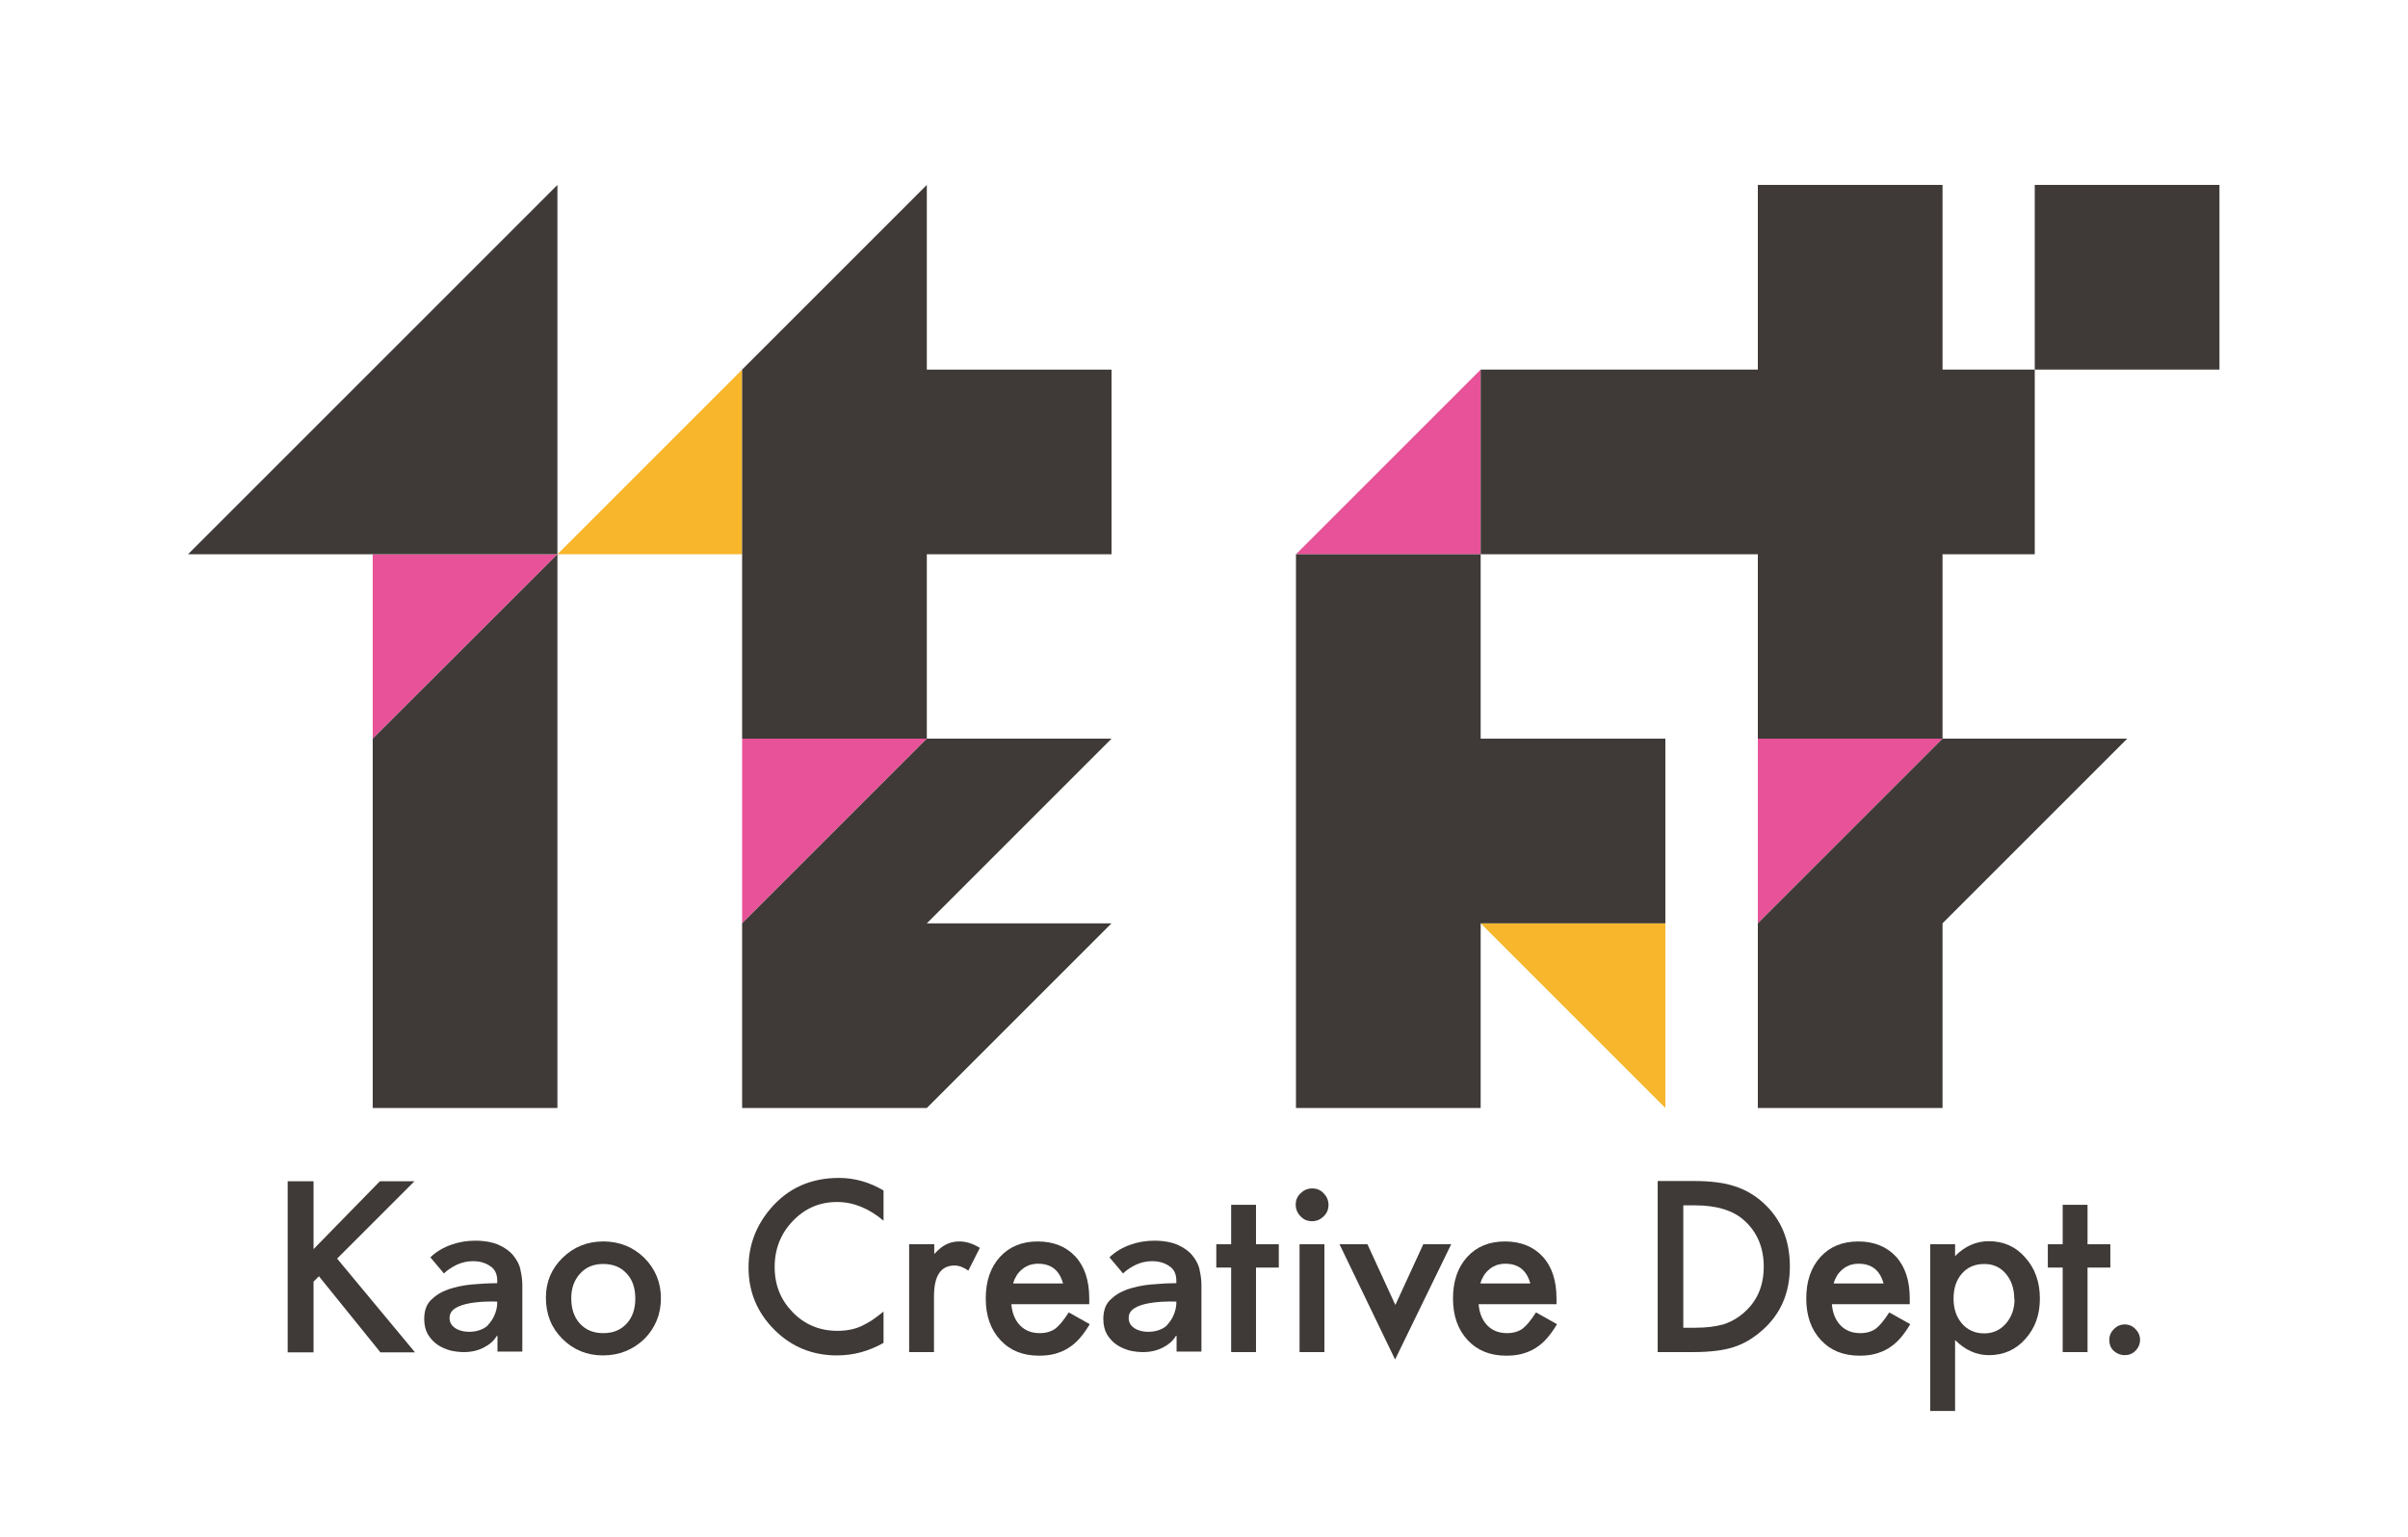 <?xml version="1.0" encoding="UTF-8"?><svg id="_イヤー_2" xmlns="http://www.w3.org/2000/svg" viewBox="0 0 94 60"><defs><style>.cls-1{fill:none;}.cls-2{fill:#f8b62d;}.cls-3{fill:#e85298;}.cls-4{fill:#3f3a37;}</style></defs><g id="design"><g><rect class="cls-1" x="17" y="-17" width="60" height="94" transform="translate(77 -17) rotate(90)"/><rect class="cls-1" x="7.35" y="7.21" width="79.31" height="45.58"/><g><polygon class="cls-3" points="14.55 21.64 21.76 21.64 14.55 28.84 14.55 21.64"/><polygon class="cls-3" points="28.97 28.84 36.18 28.84 28.97 36.05 28.97 28.84"/><polygon class="cls-3" points="57.8 21.64 50.59 21.64 57.8 14.43 57.8 21.64"/><polygon class="cls-2" points="28.97 14.43 21.76 21.64 28.97 21.64 28.97 14.43"/><polygon class="cls-2" points="65.01 36.05 65.01 43.26 57.8 36.05 65.01 36.05"/><polygon class="cls-4" points="7.34 21.64 21.76 21.64 21.76 7.22 7.34 21.64"/><polygon class="cls-4" points="14.55 28.84 14.55 43.26 21.76 43.26 21.76 21.64 14.55 28.84"/><polygon class="cls-4" points="36.18 14.43 36.18 7.22 28.97 14.43 28.97 28.84 36.18 28.84 36.18 21.64 43.39 21.64 43.39 14.43 36.18 14.43"/><polygon class="cls-4" points="43.39 28.84 36.18 28.84 28.97 36.05 28.97 43.26 36.18 43.26 43.39 36.05 36.18 36.05 43.39 28.84"/><rect class="cls-4" x="79.43" y="7.22" width="7.21" height="7.21"/><polygon class="cls-3" points="68.62 28.84 75.83 28.84 68.62 36.05 68.62 28.84"/><polygon class="cls-4" points="83.04 28.84 75.83 28.84 75.83 28.84 68.62 36.05 68.62 43.26 75.83 43.26 75.83 36.05 75.83 36.05 83.04 28.84"/><polygon class="cls-4" points="75.83 14.43 75.83 7.22 68.62 7.22 68.62 14.43 57.8 14.43 57.8 21.64 68.62 21.64 68.62 28.84 75.83 28.84 75.83 21.64 79.43 21.64 79.43 14.43 75.83 14.43"/><polygon class="cls-4" points="57.8 28.84 57.8 21.64 50.59 21.64 50.59 43.26 57.8 43.26 57.8 36.05 65.01 36.05 65.01 28.84 57.8 28.84"/><g><path class="cls-4" d="M12.23,48.78l2.6-2.66h1.35l-3.02,3.02,3.04,3.66h-1.35l-2.4-2.97-.21,.21v2.76h-1.01v-6.68h1.01v2.66Z"/><path class="cls-4" d="M21.31,50.66c0-.61,.22-1.13,.65-1.55,.44-.43,.97-.64,1.59-.64s1.16,.21,1.6,.64c.43,.43,.65,.96,.65,1.58s-.22,1.16-.65,1.59c-.44,.42-.98,.64-1.61,.64s-1.16-.22-1.59-.65c-.43-.43-.64-.96-.64-1.61Zm.99,.02c0,.42,.11,.75,.34,1,.23,.25,.53,.37,.91,.37s.68-.12,.91-.37c.23-.25,.34-.57,.34-.98s-.11-.74-.34-.98c-.23-.25-.53-.37-.91-.37s-.67,.12-.9,.37-.35,.57-.35,.96Z"/><path class="cls-4" d="M34.49,46.47v1.19c-.58-.49-1.19-.73-1.81-.73-.69,0-1.26,.25-1.73,.74-.47,.49-.71,1.09-.71,1.8s.24,1.29,.71,1.77c.47,.48,1.05,.72,1.74,.72,.35,0,.66-.06,.9-.17,.14-.06,.28-.14,.43-.23,.15-.1,.3-.22,.47-.35v1.22c-.58,.33-1.18,.49-1.82,.49-.95,0-1.77-.33-2.44-1-.67-.67-1.01-1.48-1.01-2.43,0-.85,.28-1.61,.84-2.28,.69-.82,1.59-1.22,2.69-1.22,.6,0,1.18,.16,1.74,.49Z"/><path class="cls-4" d="M35.5,48.58h.97v.38c.18-.19,.34-.32,.48-.38,.14-.07,.31-.11,.5-.11,.26,0,.52,.08,.8,.25l-.45,.89c-.18-.13-.36-.2-.54-.2-.53,0-.8,.4-.8,1.2v2.18h-.97v-4.21Z"/><path class="cls-4" d="M42.5,50.92h-3.02c.03,.35,.14,.62,.34,.83,.2,.2,.45,.3,.77,.3,.24,0,.44-.06,.6-.17,.16-.12,.33-.33,.53-.64l.82,.46c-.13,.22-.26,.4-.4,.56s-.29,.28-.45,.38-.34,.17-.52,.22c-.19,.05-.39,.07-.61,.07-.63,0-1.13-.2-1.51-.61-.38-.41-.57-.95-.57-1.62s.18-1.21,.55-1.62c.37-.41,.87-.61,1.48-.61s1.11,.2,1.47,.59c.36,.39,.54,.94,.54,1.63v.23Zm-1-.8c-.14-.52-.46-.78-.98-.78-.12,0-.23,.02-.33,.05-.1,.04-.2,.09-.28,.16-.09,.07-.16,.15-.22,.24-.06,.1-.11,.2-.14,.32h1.96Z"/><path class="cls-4" d="M49.03,49.49v3.3h-.97v-3.3h-.58v-.91h.58v-1.54h.97v1.54h.89v.91h-.89Z"/><path class="cls-4" d="M81.49,49.49v3.3h-.97v-3.3h-.58v-.91h.58v-1.54h.97v1.54h.89v.91h-.89Z"/><path class="cls-4" d="M50.58,47.03c0-.17,.06-.32,.19-.44,.12-.12,.27-.19,.45-.19s.33,.06,.45,.19c.12,.12,.19,.27,.19,.45s-.06,.33-.19,.45c-.12,.12-.27,.19-.45,.19s-.33-.06-.45-.19c-.12-.12-.19-.28-.19-.45Zm1.12,1.55v4.21h-.97v-4.21h.97Z"/><path class="cls-4" d="M53.38,48.58l1.09,2.37,1.09-2.37h1.09l-2.19,4.5-2.17-4.5h1.09Z"/><path class="cls-4" d="M60.74,50.92h-3.02c.03,.35,.14,.62,.34,.83,.2,.2,.45,.3,.77,.3,.24,0,.44-.06,.6-.17,.16-.12,.33-.33,.53-.64l.82,.46c-.13,.22-.26,.4-.4,.56s-.29,.28-.45,.38-.34,.17-.52,.22c-.19,.05-.39,.07-.61,.07-.63,0-1.13-.2-1.51-.61-.38-.41-.57-.95-.57-1.62s.18-1.21,.55-1.62c.37-.41,.87-.61,1.48-.61s1.11,.2,1.47,.59c.36,.39,.54,.94,.54,1.63v.23Zm-1-.8c-.14-.52-.46-.78-.98-.78-.12,0-.23,.02-.33,.05-.1,.04-.2,.09-.28,.16-.09,.07-.16,.15-.22,.24-.06,.1-.11,.2-.14,.32h1.96Z"/><path class="cls-4" d="M64.71,52.79v-6.68h1.4c.67,0,1.2,.07,1.59,.2,.42,.13,.8,.35,1.14,.66,.69,.63,1.03,1.45,1.03,2.48s-.36,1.86-1.08,2.49c-.36,.32-.74,.54-1.13,.66-.37,.12-.89,.19-1.57,.19h-1.38Zm1.01-.95h.45c.45,0,.83-.05,1.13-.14,.3-.1,.57-.26,.81-.48,.5-.45,.74-1.04,.74-1.77s-.25-1.33-.74-1.78c-.44-.41-1.09-.61-1.95-.61h-.45v4.78Z"/><path class="cls-4" d="M74.53,50.92h-3.02c.03,.35,.14,.62,.34,.83,.2,.2,.45,.3,.77,.3,.24,0,.44-.06,.6-.17,.16-.12,.33-.33,.53-.64l.82,.46c-.13,.22-.26,.4-.4,.56s-.29,.28-.45,.38-.34,.17-.52,.22c-.19,.05-.39,.07-.61,.07-.63,0-1.13-.2-1.51-.61-.38-.41-.57-.95-.57-1.62s.18-1.21,.55-1.62c.37-.41,.87-.61,1.48-.61s1.11,.2,1.47,.59c.36,.39,.54,.94,.54,1.63v.23Zm-1-.8c-.14-.52-.46-.78-.98-.78-.12,0-.23,.02-.33,.05-.1,.04-.2,.09-.28,.16-.09,.07-.16,.15-.22,.24-.06,.1-.11,.2-.14,.32h1.96Z"/><path class="cls-4" d="M76.32,55.09h-.97v-6.51h.97v.46c.38-.38,.82-.58,1.31-.58,.58,0,1.06,.21,1.43,.64,.38,.42,.57,.96,.57,1.6s-.19,1.16-.57,1.58c-.37,.42-.85,.63-1.42,.63-.49,0-.93-.2-1.32-.59v2.76Zm2.31-4.37c0-.4-.11-.73-.33-.99-.22-.26-.5-.38-.84-.38-.36,0-.65,.12-.87,.37s-.33,.57-.33,.98,.11,.72,.33,.98c.22,.25,.51,.38,.87,.38,.34,0,.62-.13,.84-.38,.22-.25,.34-.57,.34-.95Z"/><path class="cls-4" d="M82.34,52.31c0-.16,.06-.3,.18-.42,.12-.12,.26-.18,.42-.18s.31,.06,.42,.18c.12,.12,.18,.26,.18,.42s-.06,.31-.18,.43-.26,.17-.42,.17-.31-.06-.43-.17-.17-.26-.17-.43Z"/><path class="cls-4" d="M20.32,49.57c-.05-.21-.15-.39-.29-.56-.14-.17-.33-.3-.57-.41-.24-.1-.54-.16-.91-.16-.32,0-.63,.05-.94,.16-.31,.11-.58,.27-.81,.49l.53,.63c.13-.13,.3-.24,.5-.34,.2-.09,.41-.14,.63-.14,.26,0,.48,.06,.67,.19,.19,.12,.28,.31,.28,.57v.1c-.32,0-.65,.02-.99,.05-.34,.03-.64,.1-.92,.19-.28,.1-.5,.24-.68,.42-.18,.18-.26,.43-.26,.74,0,.24,.05,.44,.15,.61,.1,.16,.23,.3,.38,.4,.15,.1,.32,.17,.5,.22,.18,.04,.35,.06,.52,.06,.29,0,.55-.06,.78-.18,.23-.12,.4-.27,.5-.45h.03v.61h.97v-2.6c0-.21-.03-.41-.08-.62Zm-1.26,2.16c-.43,.45-1.63,.34-1.5-.37,.12-.63,1.85-.54,1.85-.54,0,0,.04,.49-.36,.91Z"/><path class="cls-4" d="M46.83,49.57c-.05-.21-.15-.39-.29-.56-.14-.17-.33-.3-.57-.41-.24-.1-.54-.16-.91-.16-.32,0-.63,.05-.94,.16-.31,.11-.58,.27-.81,.49l.53,.63c.13-.13,.3-.24,.5-.34,.2-.09,.41-.14,.63-.14,.26,0,.48,.06,.67,.19,.19,.12,.28,.31,.28,.57v.1c-.32,0-.65,.02-.99,.05-.34,.03-.64,.1-.92,.19-.28,.1-.5,.24-.68,.42-.18,.18-.26,.43-.26,.74,0,.24,.05,.44,.15,.61,.1,.16,.23,.3,.38,.4,.15,.1,.32,.17,.5,.22,.18,.04,.35,.06,.52,.06,.29,0,.55-.06,.78-.18,.23-.12,.4-.27,.5-.45h.03v.61h.97v-2.6c0-.21-.03-.41-.08-.62Zm-1.26,2.16c-.43,.45-1.63,.34-1.5-.37,.12-.63,1.85-.54,1.85-.54,0,0,.04,.49-.36,.91Z"/></g></g></g></g></svg>